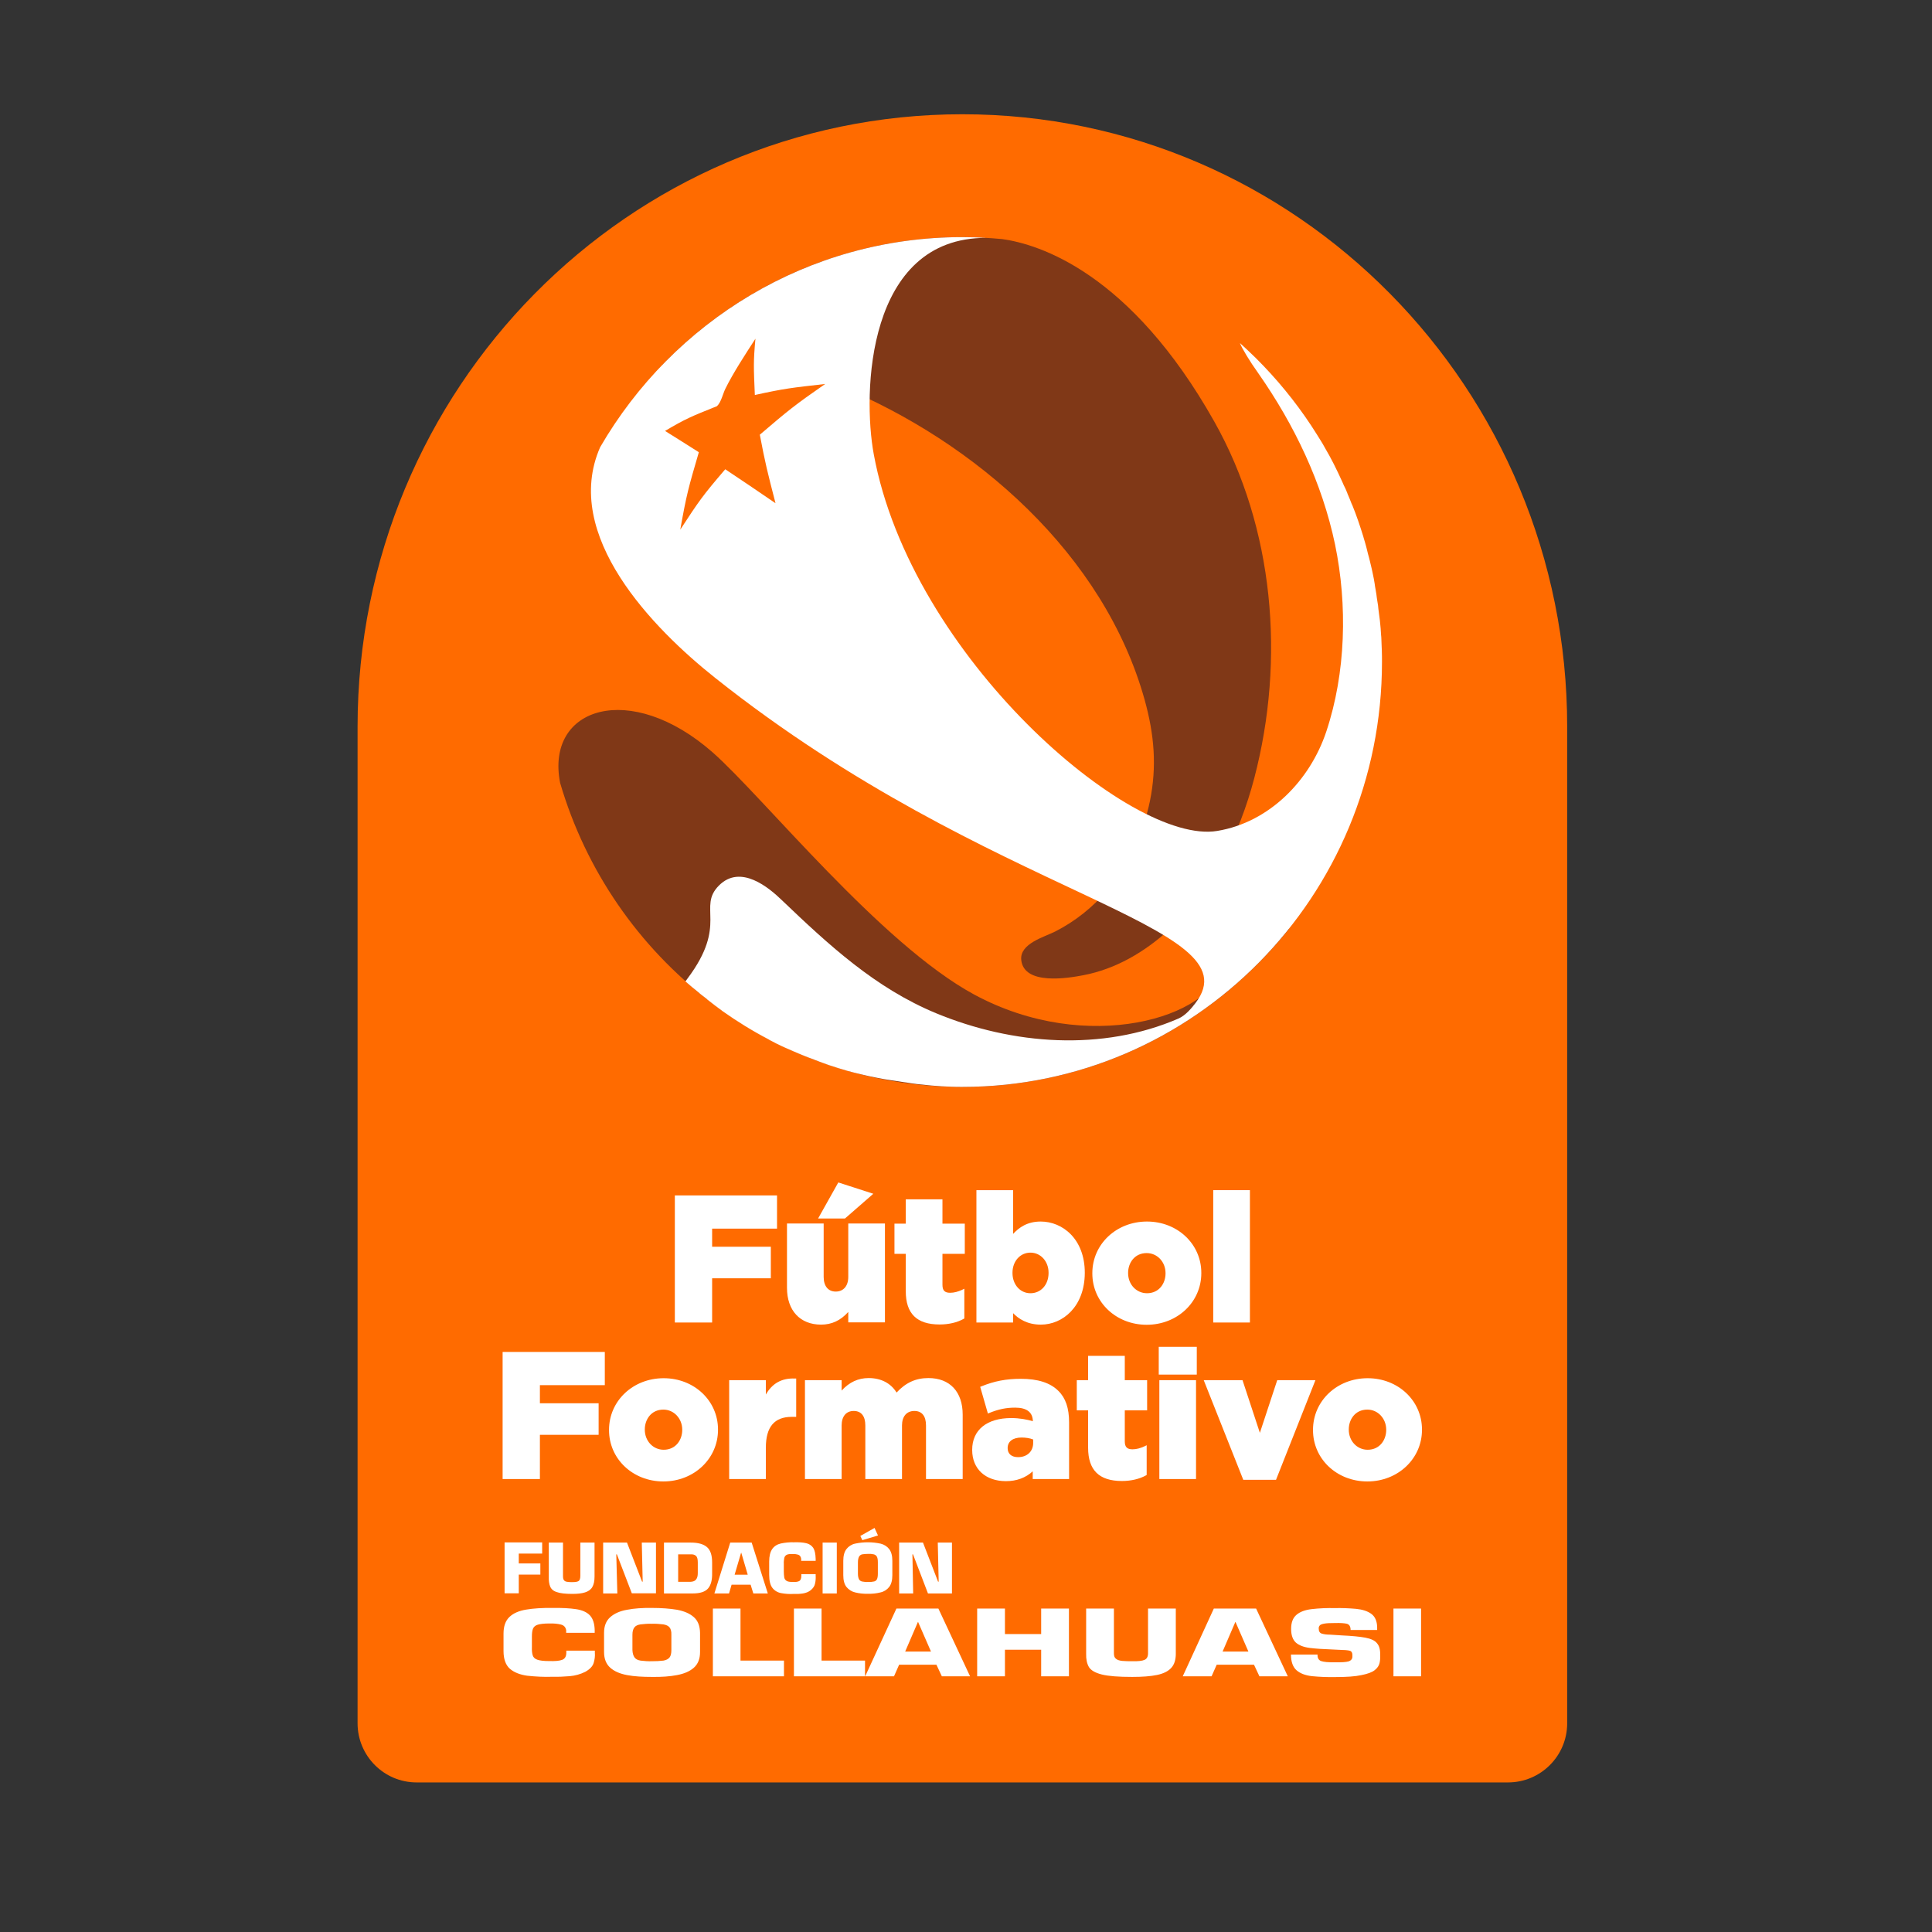 <?xml version="1.0" encoding="utf-8"?>
<!-- Generator: Adobe Illustrator 28.3.0, SVG Export Plug-In . SVG Version: 6.00 Build 0)  -->
<svg version="1.1" xmlns="http://www.w3.org/2000/svg" xmlns:xlink="http://www.w3.org/1999/xlink" x="0px" y="0px"
	 viewBox="0 0 1280 1280" style="enable-background:new 0 0 1280 1280;" xml:space="preserve">
<rect x="0" y="0" width="1280" height="1280" fill="#333333" stroke="none"/>
<style type="text/css">
	.st0{display:none;}
	.st1{display:inline;fill:#FF6B00;}
	.st2{display:inline;fill:#803817;}
	.st3{display:inline;fill:#FFFFFF;}
	.st4{display:inline;fill:none;}
	.st5{display:inline;fill:#FF5A19;}
	.st6{display:inline;}
	.st7{clip-path:url(#SVGID_00000102524790301440774060000003567950789688274067_);}
	.st8{fill:#EA0029;}
	.st9{clip-path:url(#SVGID_00000135660855444723213390000006850188428875070136_);}
	.st10{clip-path:url(#SVGID_00000075153926053012495050000010828733428938069920_);}
	.st11{display:inline;fill:#1D1D1B;}
	.st12{fill:#FF6B00;}
	.st13{fill:#803817;}
	.st14{fill:#FFFFFF;}
	.st15{fill:none;}
</style>
<g id="Capa_1" class="st0">
	<path class="st1" d="M639.1,75.7c-221.3,0-400.7,181.7-400.7,405.8v660.2c0,21.6,17.5,39.2,39.1,39.2h723.1
		c21.6,0,39.2-17.6,39.2-39.2l0,0V481.5C1039.8,257.4,860.4,75.7,639.1,75.7z"/>
	<path class="st2" d="M440.1,242c14.1-4.3,31.7-4.6,42.5-4.2c12.3,0.5,19-36.2,31-33.3c13.2,3.2,31.6,46,44,51.1
		c90.3,37.2,175.5,111.8,202.3,208.2c6.3,22.8,8.2,43.9,3.4,67.2c-4.4,21.1-14.1,42.1-28.3,58.9c-9.5,11.2-21.2,20.5-34.3,27.2
		c-7.3,3.7-23.7,8-22.6,18.9c1.8,16.8,30.8,12,41.2,10.1c21.4-4.1,40.4-15.3,56.5-29.9c28.5-26.2,47-63.5,56.7-100.7
		c20.6-78.6,13.2-165.9-26.5-236.2c-55.5-98.6-116-117.5-140.5-120.9c-8.7-0.8-17.5-1.3-26.5-1.3C561,157.1,490.6,189.6,440.1,242z"
		/>
	<path class="st2" d="M810.8,640.6c-6.2,33.1-88.7,59-163.9,18.3C585,625.4,507.3,528.2,473.7,498.7
		c-54.6-48.1-111.1-30.3-101.2,20.1C406.6,635.3,513,720.2,639.1,720.2c87.4,0,165.3-40.9,216.3-104.7
		C833.1,609.9,820.4,588.5,810.8,640.6z"/>
	<path class="st3" d="M917,431.1c0-0.8-0.1-1.6-0.1-2.4c-0.1-1.7-0.1-3.4-0.2-5.1c0-1-0.1-1.9-0.2-2.9c-0.1-1.5-0.2-3.1-0.3-4.5
		c-0.1-1-0.2-2.1-0.3-3.1c-0.1-1.5-0.3-2.9-0.5-4.4c-0.1-1-0.3-2.1-0.4-3.1c-0.2-1.5-0.4-2.9-0.5-4.4c-0.2-1-0.3-2.1-0.5-3.1
		c-0.2-1.5-0.5-2.9-0.6-4.3l-0.5-3c-0.3-1.5-0.5-2.9-0.7-4.4l-0.5-2.9c-0.3-1.5-0.6-2.9-0.9-4.4c-0.2-0.9-0.4-1.8-0.6-2.7
		c-0.4-1.5-0.7-3.1-1.1-4.6c-0.2-0.8-0.4-1.6-0.6-2.4c-0.5-1.6-0.9-3.4-1.3-5c-0.2-0.6-0.4-1.4-0.5-2c-0.5-2-1.1-3.9-1.7-5.9
		c-0.1-0.4-0.2-0.7-0.3-1.1c-2.2-7.1-4.5-14-7.2-20.9l-0.4-0.8c-0.8-2-1.5-3.9-2.5-5.9c-0.2-0.5-0.4-0.8-0.5-1.3
		c-0.7-1.8-1.5-3.6-2.4-5.3l-0.6-1.4c-0.8-1.7-1.6-3.5-2.5-5.2l-0.7-1.5c-0.8-1.7-1.7-3.5-2.5-5.1c-0.3-0.5-0.5-0.9-0.7-1.4
		c-0.9-1.7-1.8-3.4-2.7-5.1l-0.7-1.2c-1-1.7-2-3.5-3-5.3l-0.5-0.9c-1.1-1.9-2.3-3.7-3.3-5.5l-0.3-0.5
		c-10.3-16.4-22.2-31.8-35.6-45.8l0,0c-1.6-1.7-3.3-3.4-5-5.1l-0.1-0.1c-1.7-1.6-3.4-3.3-5.1-4.9l-0.1-0.1c-1.7-1.6-3.5-3.3-5.3-4.9
		l0,0c1.2,3.3,6.5,12.1,12.1,19.9c24,34.3,42.3,72.6,50.8,113.5c8.3,40.1,7.2,85-5.8,124c-10.8,32.4-37.7,60.1-72.2,65.8
		C750.7,560.2,605.1,435,580.4,301c-7.5-40.5-4.8-143.7,74.6-143.4c-5.2-0.3-10.6-0.5-16-0.5c-102.2,0-191.6,55.9-239.9,139.2l0,0
		c-25.6,58.4,35.4,120.4,76.2,152.8c183.9,146.2,358.4,163.1,318.2,215.5c-2.3,3-6.4,8.1-11.2,10.2c-50.5,21.9-109.8,17.5-160.6-3.5
		c-40.3-16.7-71-45.1-102.4-75.1c-8.2-7.9-27.1-24-41.5-9.5s6.3,25.5-20.9,61.6l-1.4,1.9l0,0c1.5,1.3,2.9,2.5,4.4,3.8l0.4,0.3
		c1.5,1.2,2.9,2.4,4.4,3.6l0.5,0.5c1.5,1.2,2.9,2.3,4.4,3.4l0.5,0.5c1.5,1.2,2.9,2.3,4.5,3.4c0.2,0.1,0.3,0.2,0.5,0.4
		c1.5,1.1,3.1,2.3,4.6,3.3l0.2,0.2c9.8,7,20.1,13.3,30.8,19l0.6,0.4c1.4,0.8,3,1.5,4.4,2.3l1.3,0.6c1.4,0.7,2.8,1.4,4.2,2l1.6,0.7
		c1.4,0.6,2.7,1.2,4.1,1.8l1.9,0.8c1.3,0.5,2.6,1.2,4,1.7l2,0.8c1.3,0.5,2.6,1.1,3.9,1.5l2.1,0.8l3.9,1.5l2.2,0.8l3.9,1.4l2.2,0.7
		c1.4,0.5,2.7,0.9,4,1.3c0.5,0.2,1.2,0.4,1.7,0.5c2.8,0.9,5.7,1.7,8.5,2.5l2,0.5l3.4,0.8l3,0.7c1.1,0.3,2.2,0.5,3.3,0.7l3.3,0.7
		l3.2,0.6c1.1,0.2,2.3,0.5,3.3,0.6l3.2,0.5l3.4,0.5l3.2,0.5c1.2,0.2,2.4,0.4,3.5,0.5c1,0.2,2.1,0.3,3.1,0.5l3.7,0.5l3,0.3
		c1.3,0.1,2.5,0.3,3.8,0.4l2.9,0.3l4.1,0.3c0.9,0.1,1.8,0.1,2.7,0.2c1.5,0.1,3,0.1,4.5,0.2l2.3,0.1c2.3,0.1,4.6,0.1,6.9,0.1
		c153.5,0,278-126.1,278-281.6C917.1,436.1,917.1,433.6,917,431.1z M515.2,333.4c-15.2-10.4-19.4-13.2-33.2-22.5
		c-15.1,17.6-17.4,21-29.8,40c4.2-23.6,5.4-27.7,12.3-51.3c-10.1-6.5-13.8-8.7-22.4-14.1c13.9-8.2,17-9.4,34.4-16.4
		c2.8-2.6,3.9-8.1,5.6-11.6c5.1-10.4,13.6-23.4,19.9-33.1c-1.4,15.1-1.2,18.9-0.4,37.2c19.6-4.3,24.3-4.8,46.6-7.2
		c-20.2,14-24.6,17.7-43.3,33.7C508.5,307,509.9,312.5,515.2,333.4z"/>
	<ellipse class="st4" cx="639.1" cy="438.7" rx="278" ry="281.6"/>
	<rect x="380.8" y="988.2" class="st4" width="516.5" height="118.7"/>
	<rect x="285.9" y="988.2" class="st4" width="95" height="95"/>
	<path class="st3" d="M441.7,1035.8c-0.6,0.6-1.6,0.7-2.3,0c0,0,0,0,0,0l0,0c-0.3-0.3-0.5-0.7-0.5-1.2c0-0.4,0.2-0.9,0.5-1.2
		c0.3-0.3,0.7-0.5,1.2-0.5c0.4,0,0.9,0.2,1.2,0.5c0.3,0.3,0.5,0.7,0.5,1.2C442.2,1035.1,442,1035.5,441.7,1035.8z M439.5,1033.7
		c-0.3,0.3-0.4,0.6-0.4,1c0,0.8,0.6,1.4,1.4,1.4c0.8,0,1.4-0.6,1.4-1.4c0-0.8-0.6-1.4-1.4-1.4
		C440.1,1033.2,439.7,1033.4,439.5,1033.7z M440.5,1033.8c0.2,0,0.3,0,0.5,0.1c0.2,0.1,0.3,0.3,0.3,0.5c0,0.2-0.1,0.3-0.2,0.4
		c-0.1,0-0.2,0.1-0.3,0.1c0.1,0,0.2,0.1,0.3,0.2c0.1,0.1,0.1,0.2,0.1,0.3v0.4h-0.3v-0.2c0-0.2,0-0.3-0.2-0.4h-0.6v0.7h-0.3v-1.8
		L440.5,1033.8z M440.8,1034.1c-0.1,0-0.3-0.1-0.4-0.1h-0.3v0.7h0.6c0.1,0,0.2-0.2,0.2-0.3S440.9,1034,440.8,1034.1L440.8,1034.1z"
		/>
	<polygon class="st1" points="399.7,1032.2 420.2,1025.4 412.7,1034.3 420.8,1031.6 387.9,1065.4 397.3,1041.8 392,1043.9 	"/>
	<path class="st5" d="M384.7,1070.4l10.5-26.6l-6.2,2.4l9.9-15.1l24.8-8.2l-7.4,8.9l8.8-3L384.7,1070.4z M399.4,1039.8l-8.2,20.6
		l25.3-26.2l-7.4,2.6l7.5-9l-16.2,5.4l-5.5,8.4L399.4,1039.8z"/>
	<g class="st6">
		<defs>
			<polygon id="SVGID_1_" points="397.3,1041.8 398.4,1039.2 394,1040.8 391.8,1041.7 387.9,1047.4 396.3,1044.2 			"/>
		</defs>
		<clipPath id="SVGID_00000108287848000285043820000013559133574066901120_">
			<use xlink:href="#SVGID_1_"  style="overflow:visible;"/>
		</clipPath>
		<g style="clip-path:url(#SVGID_00000108287848000285043820000013559133574066901120_);">
			<polygon class="st8" points="398.4,1039.2 394,1040.8 392,1043.9 397.3,1041.8 			"/>
			<polygon class="st8" points="389,1046.3 393.2,1039.8 400.4,1037.1 398.2,1042.8 			"/>
		</g>
	</g>
	<g class="st6">
		<defs>
			<polygon id="SVGID_00000036228075119119149910000002671726514225144241_" points="416.2,1026.8 408.7,1035.8 412.7,1034.3 
				415.7,1033.3 425.4,1022.5 417.7,1024.8 			"/>
		</defs>
		<clipPath id="SVGID_00000011717829649064190990000004857332530467139766_">
			<use xlink:href="#SVGID_00000036228075119119149910000002671726514225144241_"  style="overflow:visible;"/>
		</clipPath>
		<g style="clip-path:url(#SVGID_00000011717829649064190990000004857332530467139766_);">
			<polygon class="st8" points="408.7,1035.8 412.7,1034.3 420.2,1025.4 416.2,1026.8 			"/>
			<polygon class="st8" points="405.2,1038.2 415.5,1025.8 423.7,1023 413.4,1035.3 			"/>
		</g>
	</g>
	<g class="st6">
		<defs>
			<polygon id="SVGID_00000066509146682005660780000011711287616970691206_" points="418.4,1030.8 416.1,1033.2 390.1,1060.1 
				387.6,1062.6 383,1074.1 428.1,1027.6 			"/>
		</defs>
		<clipPath id="SVGID_00000095339131187191041340000006030782889849787804_">
			<use xlink:href="#SVGID_00000066509146682005660780000011711287616970691206_"  style="overflow:visible;"/>
		</clipPath>
		<g style="clip-path:url(#SVGID_00000095339131187191041340000006030782889849787804_);">
			<polygon class="st8" points="390.1,1060.1 416.1,1033.2 420.8,1031.6 387.9,1065.4 			"/>
			<polygon class="st8" points="384.7,1070.4 389.1,1059.4 415.5,1032.2 425,1028.8 			"/>
		</g>
	</g>
	<path class="st3" d="M413.7,1065l-15.5,15.8h17.5v12.2c-2.8,1.3-5.8,2-8.9,1.9c-5.2,0.1-10.3-1.6-14.5-4.8c-0.8-0.6-1.6-1.3-2.3-2
		c-0.6-0.6-1.2-1.3-1.8-2c-3.3-4.8-5.1-10.5-5.1-16.4c0-13.4,9.1-23.3,21.7-23.3c3,0,6,0.5,8.8,1.5l3.6,1.3l-1.3,4.9h7l1-0.4h12.3
		v-28.5h-13.4v4.2c-5.7-2.1-11.7-3.2-17.8-3.1c-26.8,0-46,18.6-46,44.8c0,25.3,18.5,43,45.1,43c12,0.2,23.7-3.4,33.6-10.1v-38.9
		L413.7,1065z"/>
	<path class="st11" d="M385.3,1096.1c1.5-3.7,11.5-29.1,11.5-29.1l-6.6,2.5l10.9-16.5l27.5-9.1l-7.4,8.9l9.3-3.2L385.3,1096.1
		 M394.2,1066l5.3-2l-9.4,23.6l32.9-33.9l-8.1,2.8l7.5-9l-20.5,6.8L394.2,1066z"/>
	<path class="st3" d="M558.2,1067.6l4.8-16.6h0.3l4.9,16.6L558.2,1067.6z M574.5,1040.9h-28v8.8h4.2l-12,39.1h-3.9v10.2h22v-10.2
		h-3.9l2.7-10.9h15.3l3.1,10.9h-3.9v10.2h23.4v-10.2h-3.9L574.5,1040.9z M629.3,1088.8h-5.9v-36.3h8.3v8.8h9.3V1041h-51v20.3h9.3
		v-8.8h8.2v36.3h-5.8v10.2h27.7L629.3,1088.8z M671.7,1100.4c19.7,0,28.5-15.2,28.5-30.4s-8.8-30-28.5-30s-28.5,14.9-28.5,30.1
		S652,1100.4,671.7,1100.4 M671.7,1053.3c6.6,0,12.7,5.7,12.7,16.7s-6.2,17.1-12.7,17.1s-12.7-5.9-12.7-17
		S665.1,1053.2,671.7,1053.3 M702.8,1099.1h23.8v-10.3H722v-11h3.6c6.3,0,7.4,3.2,7.4,8.8v12.6h19V1089h-4.3v-5.4
		c0-6.3-1.3-10.7-9.5-12.4v-0.3c5.4-1,10.8-5.1,10.8-13.8c0-10.5-8.2-15.8-23.3-15.8h-23v10.3h4.5v37.6h-4.5L702.8,1099.1z
		 M733.8,1058.9c0,5.1-2.9,8.3-8.2,8.3H722v-16h3.5C731.5,1051.2,733.8,1053.7,733.8,1058.9 M778.9,1067.7l4.7-16.6h0.4l4.9,16.6
		H778.9z M795.2,1041h-28v8.8h4.2l-12,39.1h-3.9v10.2h22v-10.2h-3.8l2.7-10.9h15.3l3.1,10.9h-3.9v10.2h23.4v-10.2h-3.9L795.2,1041z
		 M839.8,1051.5c8.9,0,14.5,4.6,14.5,17.5c0,14.8-6.1,19.6-14.8,19.6h-1.3v-37.1H839.8z M817.9,1041v10.3h4.6v37.7h-4.6v10.2h22.8
		c17.3,0,29.3-10,29.3-29.9c0-18.8-11.7-28.3-28.7-28.3L817.9,1041z M872.7,1099.1h43.5v-18.8h-9.6v8.5h-13.7v-12.6h10.5v-10.7
		h-10.5v-14.4h13.7v8.7h9.6v-18.9h-43.5v10.3h4.5v37.7h-4.5V1099.1z M505.7,1067.1v10.8h9.8v8.3c-1.9,0.9-4,1.3-6.1,1.3
		c-9.5,0-16.2-7.4-16.2-17.2c0-9.2,6.2-15.9,14.8-15.9c8,0,11,3.7,12.1,5h9.2v-19.5h-9.2v2.9c-3.9-1.4-8-2.2-12.2-2.1
		c-18.3,0-31.4,12.7-31.4,30.5c0,17.3,12.6,29.3,30.8,29.3c8.2,0.1,16.2-2.3,23-6.9v-26.5L505.7,1067.1z"/>
	<path class="st3" d="M924.8,1049.6c-1,1-2.6,1.1-3.7,0.1c0,0-0.1-0.1-0.1-0.1l0,0c-0.5-0.5-0.8-1.2-0.8-1.9
		c0.1-1.5,1.4-2.6,2.9-2.6c1.4,0.1,2.5,1.2,2.6,2.6C925.6,1048.4,925.3,1049,924.8,1049.6z M921.2,1046c-0.4,0.5-0.7,1.1-0.7,1.7
		c0,1.3,1,2.4,2.3,2.4c0.6,0,1.2-0.2,1.7-0.7l0,0c0.4-0.5,0.7-1.1,0.7-1.7c0-1.2-1-2.3-2.2-2.3c0,0-0.1,0-0.1,0
		C922.2,1045.3,921.6,1045.5,921.2,1046L921.2,1046z M922.8,1046.2c0.3,0,0.5,0,0.8,0.1c0.3,0.1,0.5,0.5,0.5,0.8
		c0,0.2-0.1,0.5-0.3,0.6c-0.1,0.1-0.3,0.1-0.4,0.1c0.2,0,0.4,0.1,0.5,0.3c0.1,0.1,0.2,0.3,0.2,0.5v0.6h-0.5v-0.4
		c0-0.3-0.1-0.5-0.3-0.7c-0.2-0.1-0.4-0.1-0.6-0.1h-0.4v1.2h-0.5v-3H922.8z M923.4,1046.6c-0.2-0.1-0.4-0.1-0.6-0.1h-0.5v1.1h0.5
		c0.2,0,0.3,0,0.5-0.1c0.2-0.1,0.4-0.3,0.3-0.6c0-0.1,0-0.1-0.1-0.1C923.5,1046.7,923.5,1046.7,923.4,1046.6L923.4,1046.6z"/>
	<path class="st3" d="M450.4,778.5h65.8v20h-43v14H512v18.9h-38.9v29.3h-22.8V778.5z"/>
	<path class="st3" d="M474.1,861.7h-24.8v-84.2h67.8v22h-43v12H513v20.9h-38.9V861.7z M451.4,859.7h20.8v-29.3H511v-16.9h-38.9v-16
		h43v-18h-63.8L451.4,859.7z"/>
	<path class="st3" d="M524.7,838.7v-41.6H547v34.4c0,6.9,3.6,10.7,9,10.7s9.3-3.8,9.3-10.7v-34.4h22.3v63.5h-22.3V852
		c-4.1,5.3-10,10.1-19,10.1C532.8,862.1,524.7,853.2,524.7,838.7z M558.1,770l20.8,6.7l-17.3,15h-15.7L558.1,770z"/>
	<path class="st3" d="M546.3,863.1c-13.9,0-22.6-9.3-22.6-24.4v-42.6H548v35.4c0,6.1,3,9.7,8,9.7s8.3-3.7,8.3-9.7v-35.4h24.3v65.5
		h-24.3v-6.9C559.2,860.3,553.3,863.1,546.3,863.1z M525.7,798.2v40.6c0,14,7.7,22.4,20.6,22.4c7.2,0,13.2-3.2,18.2-9.7l1.8-2.3
		v10.6h20.3v-61.5h-20.3v33.4c0,7.1-4,11.7-10.3,11.7s-10-4.5-10-11.7v-33.4L525.7,798.2z M562,792.8h-17.8l13.5-23.9l23.2,7.5
		L562,792.8z M547.6,790.8h13.7l15.6-13.6l-18.3-5.9L547.6,790.8z"/>
	<path class="st3" d="M603.5,841v-25.9h-7.5v-18h7.5v-16h22.3v16.1h14.8v18h-14.8v21.5c0,4.5,2,6.3,6.1,6.3c2.9-0.1,5.8-0.8,8.5-2.1
		v17.5c-4.8,2.5-10.1,3.8-15.5,3.6C611.4,862,603.5,856.1,603.5,841z"/>
	<path class="st3" d="M624.8,863c-15,0-22.4-7.2-22.4-22v-24.9h-7.5v-20h7.5v-16h24.3v16.1h14.8v20h-14.8v20.5
		c0,3.8,1.5,5.3,5.1,5.3c2.8-0.1,5.5-0.7,8-2l1.4-0.7V859l-0.5,0.3C635.9,861.8,630.4,863.1,624.8,863z M596.9,814.2h7.5V841
		c0,13.7,6.5,20,20.4,20c5,0.1,10-1,14.5-3.2v-15.4c-2.4,1-4.9,1.5-7.5,1.6c-4.8,0-7.1-2.4-7.1-7.3v-22.5h14.8v-16h-14.8v-16h-20.3
		v16.1h-7.5V814.2z"/>
	<path class="st3" d="M672.5,852.9v7.8h-22.3V775h22.3v30.6c4.3-5.3,9.8-9.9,19.2-9.9c15.2,0,28.2,12.6,28.2,32.9v0.2
		c0,20.7-13,33.2-28.1,33.2C682.2,862.1,676.6,857.8,672.5,852.9z M698,829v-0.2c0-8.3-5.8-14.3-13-14.3s-12.9,6-12.9,14.3v0.2
		c0,8.5,5.8,14.4,12.9,14.4S698,837.5,698,829z"/>
	<path class="st3" d="M691.9,863.1c-6.9,0.2-13.6-2.6-18.4-7.6v6.2h-24.3V774h24.3v29c4-4.3,9.4-8.2,18.2-8.2
		c14.5,0,29.2,11.6,29.2,33.9v0.2C720.9,851.3,706.3,863.1,691.9,863.1z M671.5,850.2l1.8,2.1c3.5,4.1,8.8,8.8,18.6,8.8
		c13.5,0,27.1-11.1,27.1-32.2v-0.2c0-20.9-13.7-31.9-27.2-31.9c-9.4,0-14.4,4.6-18.5,9.5l-1.8,2.2V776h-20.3v83.7h20.3V850.2z
		 M684.9,844.4c-7.9,0-13.9-6.6-13.9-15.4v-0.2c0-8.7,6-15.3,13.9-15.3s14,6.6,14,15.3v0.2C699,837.8,692.9,844.4,684.9,844.4
		L684.9,844.4z M684.9,815.4c-6.8,0-11.9,5.7-11.9,13.3v0.2c0,7.7,5.1,13.4,11.9,13.4c7,0,12-5.7,12-13.4v-0.2
		C697,821.2,691.8,815.4,684.9,815.4L684.9,815.4z"/>
	<path class="st3" d="M727,829.2V829c0-18.1,14.8-33.2,35.2-33.2s35,14.9,35,33v0.2c0,18.1-14.8,33.2-35.2,33.2S727,847.3,727,829.2
		z M775.5,829.2V829c0-7.7-5.6-14.3-13.5-14.3c-8.1,0-13.3,6.5-13.3,14.1v0.2c0,7.8,5.6,14.3,13.5,14.3
		C770.3,843.3,775.5,836.8,775.5,829.2L775.5,829.2z"/>
	<path class="st3" d="M762,863.2c-20.2,0-36-14.9-36-34V829c0-19.2,15.9-34.2,36.2-34.2s36,14.9,36,34v0.2
		C798.2,848.2,782.3,863.2,762,863.2z M762.2,796.8c-19.2,0-34.2,14.1-34.2,32.2v0.2c0,17.9,14.9,32,34,32s34.2-14.2,34.2-32.2v-0.2
		C796.2,810.8,781.2,796.8,762.2,796.8L762.2,796.8z M762.2,844.3c-8.1,0-14.5-6.7-14.5-15.3v-0.2c0-8.7,6-15.1,14.3-15.1
		s14.5,6.7,14.5,15.3v0.2C776.5,838,770.5,844.3,762.2,844.3L762.2,844.3z M762,815.7c-8,0-12.3,6.6-12.3,13.1v0.2
		c0,7.5,5.5,13.3,12.5,13.3c8,0,12.3-6.6,12.3-13.1V829C774.5,821.5,769,815.7,762,815.7z"/>
	<path class="st3" d="M807,775h22.3v85.7H807V775z"/>
	<path class="st3" d="M830.3,861.7H806V774h24.3L830.3,861.7z M808,859.7h20.3V776H808L808,859.7z"/>
	<path class="st3" d="M336.3,882.2H402v20h-43v14h38.9v18.9h-38.8v29.4h-22.8V882.2z"/>
	<path class="st3" d="M360.1,965.4h-24.8v-84.2H403v22h-43v12h38.9v20.9h-38.8V965.4z M337.3,963.4h20.8v-29.4h38.9v-16.9h-38.9v-16
		h43v-18h-63.8V963.4z"/>
	<path class="st3" d="M406.8,933v-0.2c0-18.1,14.8-33.2,35.2-33.2s35,14.9,35,33v0.2c0,18.1-14.8,33.2-35.2,33.2
		S406.8,951,406.8,933z M455.2,933v-0.2c0-7.8-5.6-14.3-13.5-14.3c-8.1,0-13.3,6.5-13.3,14.1v0.2c0,7.8,5.6,14.3,13.5,14.3
		C450.1,947,455.2,940.6,455.2,933z"/>
	<path class="st3" d="M441.7,967c-20.2,0-36-14.9-36-34v-0.2c0-19.2,15.9-34.2,36.2-34.2s36,14.9,36,34v0.2
		C478,951.9,462,967,441.7,967z M442,900.5c-19.2,0-34.2,14.2-34.2,32.2v0.3c0,17.9,14.9,32,34,32s34.2-14.2,34.2-32.3v-0.2
		C476,914.5,461,900.5,442,900.5z M442,948c-8.1,0-14.5-6.7-14.5-15.3v-0.2c0-8.7,6-15.1,14.3-15.1s14.5,6.7,14.5,15.3v0.3
		C456.2,941.7,450.2,948,442,948z M441.8,919.4c-8,0-12.3,6.6-12.3,13.1v0.2c0,7.5,5.5,13.3,12.5,13.3c8,0,12.3-6.6,12.3-13.1v-0.2
		C454.2,925.3,448.7,919.4,441.8,919.4L441.8,919.4z"/>
	<path class="st3" d="M486.4,900.9h22.3v12.8c3.6-8.7,9.5-14.3,20.1-13.8v23.5h-1.9c-11.6,0-18.2,6.7-18.2,21.4v19.7h-22.3
		L486.4,900.9z"/>
	<path class="st3" d="M509.6,965.4h-24.3v-65.5h24.3v9.5c4.3-7.5,10.6-10.9,19.1-10.5h1v25.4h-2.9c-11.6,0-17.2,6.7-17.2,20.4
		L509.6,965.4z M487.4,963.4h20.3v-18.7c0-14.6,6.6-22.4,19.2-22.4h0.9v-21.5h-0.2c-8.4,0-14.2,4.2-17.9,13.3l-1.9,4.6v-16.8h-20.3
		L487.4,963.4z"/>
	<path class="st3" d="M536.6,900.9h22.3v8.7c4.1-5.3,10-10.1,18.9-10.1c8.5,0,14.9,3.8,18.3,10.3c5.5-6.3,12-10.3,21.2-10.3
		c13.5,0,21.7,8.5,21.7,23.2v41.7h-22.3v-34.5c0-6.9-3.4-10.6-8.7-10.6s-9.2,3.6-9.2,10.6v34.5h-22.3v-34.5c0-6.9-3.4-10.6-8.7-10.6
		s-9,3.6-9,10.6v34.5h-22.3V900.9z"/>
	<path class="st3" d="M640.1,965.4h-24.3v-35.5c0-6.2-2.7-9.6-7.7-9.6s-8.2,3.6-8.2,9.6v35.5h-24.3v-35.5c0-6.2-2.7-9.6-7.7-9.6
		s-8,3.6-8,9.6v35.5h-24.3v-65.5h24.3v6.9c5.1-5.6,11-8.3,17.9-8.3c8.2,0,14.7,3.4,18.5,9.6c6.1-6.6,12.8-9.6,21.1-9.6
		c14.2,0,22.7,9.1,22.7,24.2L640.1,965.4z M617.8,963.4h20.3v-40.7c0-14.1-7.5-22.2-20.7-22.2c-8.2,0-14.5,3.1-20.5,10l-1,1.1
		l-0.7-1.3c-3.3-6.3-9.5-9.8-17.4-9.8c-7.1,0-13,3.2-18.1,9.7l-1.8,2.3v-10.6h-20.3v61.5h20.3v-33.5c0-7.1,3.8-11.6,10-11.6
		s9.7,4.3,9.7,11.6v33.5h20.3v-33.5c0-7,4-11.6,10.2-11.6s9.7,4.3,9.7,11.6L617.8,963.4z"/>
	<path class="st3" d="M647.4,946.2V946c0-13.2,10-20,24.9-20c5.2,0,10.3,0.8,15.3,2.5v-1.1c0-6.6-4.1-10.3-12.7-10.3
		c-6,0-12,1.2-17.5,3.5l-4.6-15.7c8.1-3.4,16.9-5,25.7-4.9c11.4,0,19.1,2.7,24.2,7.8c4.8,4.7,6.8,11.3,6.8,20.2v36.5h-22.1v-6.6
		c-4.3,4.8-10.3,8-18.7,8C656.7,965.8,647.4,958.9,647.4,946.2z M687.8,941.4v-2.9c-2.8-1.1-5.7-1.7-8.7-1.6
		c-6.5,0-10.2,3.2-10.2,7.9v0.2c0,4.3,3.3,6.9,7.9,6.9C683.2,951.9,687.8,947.8,687.8,941.4z"/>
	<path class="st3" d="M668.8,966.8c-13.6,0-22.4-8.1-22.4-20.6V946c0-13.1,9.7-21,25.9-21c4.8,0,9.6,0.7,14.3,2.1
		c-0.1-6-4.1-9-11.7-9c-5.9,0-11.7,1.2-17.1,3.5l-1,0.4l-5.1-17.7l0.8-0.3c8.3-3.4,17.1-5.2,26.1-5c11.3,0,19.5,2.6,24.9,8
		c4.8,4.7,7.1,11.4,7.1,20.9v37.5h-24.1v-5.2C681.6,964.6,675.3,967,668.8,966.8z M672.3,927c-15.2,0-23.9,6.9-23.9,19v0.2
		c0,11.3,8,18.6,20.4,18.6c7.3,0,13.3-2.6,17.9-7.7l1.7-1.9v8.2h20.1v-35.5c0-9-2.1-15.1-6.5-19.5c-5-5-12.7-7.5-23.5-7.5
		c-8.4-0.1-16.7,1.4-24.5,4.5l4,13.8c5.4-2.1,11.1-3.2,16.8-3.2c8.8,0,13.7,4,13.7,11.3v2.5l-1.3-0.5
		C682.4,927.8,677.4,927,672.3,927z M676.8,952.8c-5.3,0-8.9-3.2-8.9-7.9v-0.2c0-5.4,4.4-8.9,11.2-8.9c3.1,0,6.2,0.6,9.1,1.7
		l0.6,0.3v3.6C688.8,948.2,683.9,952.9,676.8,952.8L676.8,952.8z M679.1,937.8c-5.7,0-9.2,2.6-9.2,6.9v0.2c0,3.7,2.6,5.9,6.9,5.9
		c6,0,10-3.8,10-9.5v-2.2C684.3,938.3,681.7,937.8,679.1,937.8L679.1,937.8z"/>
	<path class="st3" d="M724.2,944.7v-25.8h-7.5v-18h7.5v-16h22.3v16.1h14.8v18h-14.8v21.5c0,4.5,2,6.3,6.1,6.3
		c2.9-0.1,5.8-0.8,8.5-2.1v17.5c-4.8,2.5-10.1,3.8-15.5,3.6C732.2,965.7,724.2,959.8,724.2,944.7z"/>
	<path class="st3" d="M745.6,966.7c-15,0-22.4-7.2-22.4-22v-24.8h-7.5v-20h7.5v-16h24.3v16.1h14.8v20h-14.8v20.5
		c0,3.8,1.5,5.3,5.1,5.3c2.8-0.1,5.5-0.7,8-2l1.4-0.7v19.7l-0.5,0.3C756.6,965.6,751.1,966.9,745.6,966.7z M717.7,917.9h7.5v26.8
		c0,13.7,6.5,20,20.4,20c5,0.1,10-1,14.5-3.2v-15.3c-2.4,1-4.9,1.6-7.5,1.6c-4.8,0-7.1-2.4-7.1-7.3v-22.5h14.8v-16h-14.8v-16h-20.3
		v16.1h-7.5V917.9z"/>
	<path class="st3" d="M770.9,878.7h23.2v16.4h-23.2V878.7z M771.4,900.9h22.3v63.5h-22.3V900.9z"/>
	<path class="st3" d="M794.7,965.4h-24.3v-65.5h24.3V965.4z M772.4,963.4h20.3v-61.5h-20.3V963.4z M795.2,896.2h-25.2v-18.4h25.2
		L795.2,896.2z M771.9,894.2h21.2v-14.4h-21.2L771.9,894.2z"/>
	<path class="st3" d="M801.3,900.9h23.5L837,938l12.2-37.1h23.1l-25.3,64h-20.3L801.3,900.9z"/>
	<path class="st3" d="M847.7,965.9H826l-26.2-66h25.7l11.5,34.9l11.5-34.9h25.3L847.7,965.9z M827.4,963.9h19l24.6-62h-21l-13,39.3
		l-12.9-39.3h-21.2L827.4,963.9z"/>
	<path class="st3" d="M873.2,933v-0.2c0-18.1,14.8-33.2,35.2-33.2s35,14.9,35,33v0.2c0,18.1-14.8,33.2-35.2,33.2
		S873.2,951,873.2,933z M921.7,933v-0.2c0-7.8-5.6-14.3-13.5-14.3c-8.1,0-13.3,6.5-13.3,14.1v0.2c0,7.8,5.6,14.3,13.5,14.3
		C916.5,947,921.7,940.6,921.7,933z"/>
	<path class="st3" d="M908.2,967c-20.2,0-36-14.9-36-34v-0.2c0-19.2,15.9-34.2,36.2-34.2s36,14.9,36,34v0.2
		C944.4,951.9,928.5,967,908.2,967z M908.4,900.5c-19.2,0-34.2,14.2-34.2,32.2v0.2c0,17.9,14.9,32,34,32s34.2-14.2,34.2-32.2v-0.2
		C942.4,914.5,927.5,900.5,908.4,900.5L908.4,900.5z M908.4,948.1c-8.1,0-14.5-6.7-14.5-15.3v-0.2c0-8.7,6-15.1,14.3-15.1
		s14.5,6.7,14.5,15.3v0.2C922.7,941.7,916.7,948,908.4,948.1L908.4,948.1z M908.2,919.4c-8,0-12.3,6.6-12.3,13.1v0.2
		c0,7.5,5.5,13.3,12.5,13.3c8,0,12.3-6.6,12.3-13.1v-0.2C920.7,925.3,915.2,919.4,908.2,919.4L908.2,919.4z"/>
</g>
<g id="Capa_2">
	<path class="st12" d="M637.6,75.7c-221.3,0-400.7,181.7-400.7,405.8v660.2c0,21.6,17.5,39.2,39.1,39.2l0,0h723.1
		c21.6,0,39.2-17.5,39.2-39.2l0,0V481.5C1038.3,257.4,858.9,75.7,637.6,75.7z"/>
	<g>
		<path class="st13" d="M438.6,242c14.1-4.3,31.7-4.6,42.5-4.2c12.3,0.5,18.9-36.2,31-33.3c13.1,3.2,31.6,46,44,51.1
			c90.3,37.2,175.5,111.8,202.3,208.2c6.3,22.8,8.2,43.9,3.4,67.2c-4.4,21.1-14,42.1-28.3,58.9c-9.5,11.2-21.2,20.5-34.3,27.2
			c-7.3,3.7-23.7,8-22.6,18.9c1.8,16.9,30.8,12.1,41.2,10.1c21.4-4.1,40.4-15.3,56.5-29.9c28.6-26.2,47-63.5,56.7-100.7
			c20.6-78.6,13.1-165.9-26.5-236.2c-55.5-98.6-116-117.5-140.5-120.9c-8.7-0.8-17.5-1.3-26.5-1.3
			C559.5,157.1,489.1,189.6,438.6,242z"/>
		<path class="st13" d="M809.3,640.6c-6.2,33.1-88.6,59-163.9,18.3c-61.9-33.5-139.6-130.7-173.1-160.3
			c-54.6-48.1-111.1-30.3-101.2,20.1c34.1,116.5,140.5,201.4,266.6,201.4c87.4,0,165.3-40.9,216.3-104.7
			C831.6,609.9,818.9,588.5,809.3,640.6z"/>
		<path class="st14" d="M915.5,431.1c0-0.8-0.1-1.6-0.1-2.4c-0.1-1.7-0.1-3.4-0.2-5.1c0-1-0.1-1.9-0.2-2.9c-0.1-1.5-0.2-3.1-0.3-4.5
			c-0.1-1-0.2-2.1-0.3-3.1c-0.1-1.5-0.3-2.9-0.5-4.4c-0.1-1-0.3-2.1-0.4-3.1c-0.2-1.5-0.4-2.9-0.5-4.4c-0.2-1-0.3-2.1-0.5-3.1
			c-0.2-1.5-0.5-2.9-0.6-4.3l-0.5-3c-0.3-1.5-0.5-2.9-0.7-4.4l-0.5-2.9c-0.3-1.5-0.6-2.9-0.9-4.4c-0.2-0.9-0.4-1.8-0.6-2.7
			c-0.4-1.5-0.7-3.1-1.1-4.6c-0.2-0.8-0.4-1.6-0.6-2.4c-0.5-1.6-0.9-3.4-1.3-5c-0.2-0.6-0.4-1.4-0.5-2c-0.5-2-1.1-3.9-1.7-5.9
			c-0.1-0.4-0.2-0.7-0.3-1.1c-2.2-7.1-4.5-14-7.3-20.8l-0.4-0.8c-0.8-2-1.5-3.9-2.4-5.9c-0.2-0.5-0.4-0.8-0.5-1.3
			c-0.7-1.8-1.5-3.6-2.4-5.3l-0.6-1.4c-0.8-1.7-1.6-3.4-2.4-5.2l-0.7-1.5c-0.8-1.7-1.7-3.4-2.5-5.1c-0.3-0.5-0.5-0.9-0.7-1.4
			c-0.9-1.7-1.8-3.4-2.7-5.1l-0.7-1.2c-1-1.7-2-3.5-3-5.3l-0.5-0.9c-1.1-1.9-2.3-3.7-3.4-5.5l-0.3-0.5
			c-10.2-16.4-22.2-31.8-35.6-45.8l0,0c-1.6-1.7-3.4-3.4-5-5.1l-0.1-0.1c-1.7-1.6-3.4-3.3-5.1-4.9l-0.1-0.1
			c-1.7-1.6-3.5-3.3-5.3-4.9l0,0c1.2,3.3,6.5,12.1,12.1,19.9c24,34.3,42.3,72.6,50.9,113.5c8.3,40.1,7.2,85-5.8,124
			c-10.8,32.4-37.7,60.1-72.2,65.8C749.2,560.2,603.6,435,578.9,301c-7.5-40.5-4.8-143.7,74.6-143.4c-5.3-0.3-10.6-0.5-16-0.5
			c-102.2,0-191.6,55.9-239.9,139.2l0,0c-25.6,58.4,35.4,120.4,76.2,152.8c183.9,146.2,358.4,163.1,318.2,215.5
			c-2.3,3-6.4,8.1-11.2,10.2c-50.5,21.9-109.8,17.5-160.6-3.5c-40.3-16.7-71-45.1-102.4-75.1c-8.2-7.9-27.1-24-41.5-9.5
			c-14.4,14.5,6.3,25.5-20.8,61.6c-0.5,0.6-0.9,1.3-1.4,1.9l0,0c1.5,1.3,2.9,2.5,4.4,3.8l0.4,0.3c1.5,1.2,2.9,2.4,4.4,3.6l0.5,0.5
			c1.5,1.2,2.9,2.3,4.4,3.4l0.5,0.5c1.5,1.2,2.9,2.3,4.4,3.4c0.2,0.1,0.4,0.3,0.5,0.4c1.5,1.1,3.1,2.3,4.6,3.4l0.2,0.2
			c9.9,7,20.1,13.3,30.8,18.9l0.6,0.4c1.5,0.8,3,1.5,4.4,2.3l1.3,0.6c1.4,0.7,2.8,1.4,4.2,2l1.6,0.7c1.4,0.6,2.7,1.2,4.1,1.8
			l1.9,0.8c1.3,0.5,2.6,1.2,4,1.7l2,0.8c1.3,0.5,2.6,1.1,3.9,1.5l2.1,0.8l3.9,1.5l2.2,0.8c1.3,0.5,2.6,0.9,3.9,1.4l2.2,0.7
			c1.4,0.5,2.7,0.9,4,1.3c0.5,0.2,1.2,0.4,1.7,0.5c2.8,0.9,5.7,1.7,8.5,2.4c0.6,0.2,1.4,0.4,2,0.5c1.2,0.3,2.3,0.5,3.4,0.8l3,0.7
			c1.1,0.3,2.2,0.5,3.3,0.7l3.3,0.7l3.2,0.6c1.1,0.2,2.3,0.5,3.4,0.6l3.2,0.5l3.4,0.5l3.2,0.5c1.2,0.2,2.4,0.4,3.5,0.5
			c1,0.2,2.1,0.3,3.1,0.5l3.7,0.5l3,0.3c1.3,0.1,2.5,0.3,3.8,0.4l2.9,0.3c1.4,0.1,2.7,0.2,4.1,0.3c0.9,0.1,1.8,0.1,2.7,0.2
			c1.5,0.1,3,0.1,4.5,0.2l2.3,0.1c2.3,0.1,4.6,0.1,6.9,0.1c153.5,0,278-126.1,278-281.6C915.6,436.2,915.6,433.6,915.5,431.1z
			 M513.8,333.4c-15.2-10.4-19.4-13.2-33.3-22.5c-15.1,17.6-17.4,21-29.8,40c4.2-23.6,5.4-27.7,12.3-51.3
			c-10.2-6.5-13.8-8.7-22.4-14.1c13.9-8.2,17-9.4,34.4-16.4c2.8-2.6,3.9-8.2,5.6-11.6c5.1-10.4,13.6-23.4,19.9-33.1
			c-1.4,15.1-1.2,18.9-0.4,37.3c19.6-4.3,24.3-4.8,46.6-7.3c-20.2,14-24.7,17.7-43.3,33.6C507,307,508.4,312.5,513.8,333.4z"/>
		<ellipse class="st15" cx="637.6" cy="438.7" rx="278" ry="281.6"/>
	</g>
	<g>
		<g>
			<g>
				<g>
					<path class="st14" d="M448.1,793h65.7v20h-43v14h38.9v18.9h-38.9v29.3h-22.8V793z"/>
					<path class="st14" d="M471.9,876.2h-24.8V792h67.7v22h-43v12h38.9v20.9h-38.9V876.2z M449.1,874.2h20.8v-29.3h38.9v-16.9h-38.9
						v-16h43v-18h-63.7V874.2z"/>
				</g>
				<g>
					<path class="st14" d="M522.4,853.2v-41.6h22.3v34.4c0,6.9,3.6,10.7,9,10.7c5.3,0,9.3-3.8,9.3-10.7v-34.4h22.3v63.5H563v-8.7
						c-4.1,5.3-10,10.1-19,10.1C530.5,876.6,522.4,867.7,522.4,853.2z M555.9,784.6l20.8,6.7l-17.3,15h-15.7L555.9,784.6z"/>
					<path class="st14" d="M544,877.6c-13.9,0-22.6-9.3-22.6-24.4v-42.6h24.3v35.4c0,6.1,3,9.7,8,9.7c5.1,0,8.3-3.7,8.3-9.7v-35.4
						h24.3v65.5H562v-6.9C556.9,874.9,551,877.6,544,877.6z M523.4,812.7v40.6c0,14,7.7,22.4,20.6,22.4c7.2,0,13.1-3.2,18.2-9.7
						l1.8-2.3v10.6h20.3v-61.5H564v33.4c0,7.1-4,11.7-10.3,11.7c-6.2,0-10-4.5-10-11.7v-33.4H523.4z M559.8,807.3h-17.8l13.4-23.9
						l23.2,7.5L559.8,807.3z M545.4,805.3H559l15.6-13.6l-18.3-5.9L545.4,805.3z"/>
				</g>
				<g>
					<path class="st14" d="M601.2,855.5v-25.8h-7.5v-18h7.5v-16.1h22.3v16.1h14.8v18h-14.8v21.5c0,4.5,2,6.3,6.1,6.3
						c2.9,0,5.8-0.8,8.5-2.1v17.5c-4,2.2-9.3,3.6-15.5,3.6C609.2,876.5,601.2,870.6,601.2,855.5z"/>
					<path class="st14" d="M622.5,877.5c-15.1,0-22.4-7.2-22.4-22v-24.8h-7.5v-20h7.5v-16.1h24.3v16.1h14.8v20h-14.8v20.5
						c0,3.8,1.5,5.3,5.1,5.3c2.6,0,5.2-0.7,8-2l1.4-0.7v19.7l-0.5,0.3C634.1,876.2,628.6,877.5,622.5,877.5z M594.7,828.6h7.5v26.8
						c0,13.7,6.5,20,20.4,20c5.5,0,10.5-1.1,14.5-3.2v-15.4c-2.6,1.1-5,1.6-7.5,1.6c-4.8,0-7.1-2.4-7.1-7.3v-22.5h14.8v-16h-14.8
						v-16.1h-20.3v16.1h-7.5V828.6z"/>
				</g>
				<g>
					<path class="st14" d="M670.2,867.4v7.7h-22.3v-85.7h22.3v30.6c4.3-5.3,9.7-9.9,19.3-9.9c15.1,0,28.2,12.6,28.2,32.9v0.2
						c0,20.7-13,33.2-28.1,33.2C680,876.6,674.3,872.3,670.2,867.4z M695.7,843.5v-0.2c0-8.3-5.8-14.3-13-14.3
						c-7.2,0-12.9,6-12.9,14.3v0.2c0,8.5,5.8,14.4,12.9,14.4C689.9,857.9,695.7,852.1,695.7,843.5z"/>
					<path class="st14" d="M689.6,877.6c-9.1,0-14.8-3.9-18.4-7.6v6.2h-24.3v-87.7h24.3v29c4-4.3,9.4-8.2,18.3-8.2
						c14.5,0,29.2,11.6,29.2,33.9v0.2C718.6,865.8,704,877.6,689.6,877.6z M669.2,864.7l1.8,2.1c3.5,4.1,8.8,8.8,18.6,8.8
						c13.4,0,27.1-11.1,27.1-32.2v-0.2c0-20.9-13.7-31.9-27.2-31.9c-9.4,0-14.4,4.6-18.5,9.5l-1.8,2.2v-32.4h-20.3v83.7h20.3V864.7z
						 M682.7,858.9c-7.9,0-13.9-6.6-13.9-15.4v-0.2c0-8.7,6-15.3,13.9-15.3c8,0,14,6.6,14,15.3v0.2
						C696.7,852.3,690.7,858.9,682.7,858.9z M682.7,829.9c-6.8,0-11.9,5.7-11.9,13.3v0.2c0,7.7,5.1,13.4,11.9,13.4
						c7,0,12-5.7,12-13.4v-0.2C694.7,835.7,689.5,829.9,682.7,829.9z"/>
				</g>
				<g>
					<path class="st14" d="M724.7,843.7v-0.2c0-18.1,14.8-33.2,35.2-33.2c20.3,0,35,14.9,35,33v0.2c0,18.1-14.8,33.2-35.2,33.2
						C739.4,876.7,724.7,861.8,724.7,843.7z M773.2,843.7v-0.2c0-7.7-5.6-14.3-13.5-14.3c-8.1,0-13.3,6.5-13.3,14.1v0.2
						c0,7.7,5.6,14.3,13.5,14.3C768,857.8,773.2,851.4,773.2,843.7z"/>
					<path class="st14" d="M759.7,877.7c-20.2,0-36-14.9-36-34v-0.2c0-19.2,15.9-34.2,36.2-34.2c20.2,0,36,14.9,36,34v0.2
						C795.9,862.7,780,877.7,759.7,877.7z M759.9,811.3c-19.2,0-34.2,14.2-34.2,32.2v0.2c0,17.9,14.9,32,34,32
						c19.2,0,34.2-14.2,34.2-32.2v-0.2C793.9,825.3,779,811.3,759.9,811.3z M759.9,858.8c-8.1,0-14.5-6.7-14.5-15.3v-0.2
						c0-8.7,6-15.1,14.3-15.1c8.1,0,14.5,6.7,14.5,15.3v0.2C774.2,852.5,768.2,858.8,759.9,858.8z M759.7,830.2
						c-8.1,0-12.3,6.6-12.3,13.1v0.2c0,7.5,5.5,13.3,12.5,13.3c8.1,0,12.3-6.6,12.3-13.1v-0.2C772.2,836,766.7,830.2,759.7,830.2z"
						/>
				</g>
				<g>
					<path class="st14" d="M804.8,789.5h22.3v85.7h-22.3V789.5z"/>
					<path class="st14" d="M828.1,876.2h-24.3v-87.7h24.3V876.2z M805.8,874.2h20.3v-83.7h-20.3V874.2z"/>
				</g>
			</g>
			<g>
				<g>
					<path class="st14" d="M334,896.8h65.7v20h-43v14h38.9v18.9h-38.9v29.4H334V896.8z"/>
					<path class="st14" d="M357.8,979.9H333v-84.2h67.7v22h-43v12h38.9v20.9h-38.9V979.9z M335,977.9h20.8v-29.4h38.9v-16.9h-38.9
						v-16h43v-18H335V977.9z"/>
				</g>
				<g>
					<path class="st14" d="M404.5,947.5v-0.2c0-18.1,14.8-33.2,35.2-33.2c20.3,0,35,14.9,35,33v0.2c0,18.1-14.8,33.2-35.2,33.2
						C419.1,980.5,404.5,965.6,404.5,947.5z M453,947.5v-0.2c0-7.7-5.6-14.3-13.5-14.3c-8.1,0-13.3,6.5-13.3,14.1v0.2
						c0,7.7,5.6,14.3,13.5,14.3C447.8,961.6,453,955.1,453,947.5z"/>
					<path class="st14" d="M439.5,981.5c-20.2,0-36-14.9-36-34v-0.2c0-19.2,15.9-34.2,36.2-34.2c20.2,0,36,14.9,36,34v0.2
						C475.7,966.4,459.8,981.5,439.5,981.5z M439.7,915c-19.2,0-34.2,14.2-34.2,32.2v0.2c0,17.9,14.9,32,34,32
						c19.2,0,34.2-14.2,34.2-32.2V947C473.7,929.1,458.7,915,439.7,915z M439.7,962.6c-8.1,0-14.5-6.7-14.5-15.3V947
						c0-8.7,6-15.1,14.3-15.1c8.1,0,14.5,6.7,14.5,15.3v0.2C454,956.2,448,962.6,439.7,962.6z M439.5,933.9
						c-8.1,0-12.3,6.6-12.3,13.1v0.2c0,7.5,5.5,13.3,12.5,13.3c8.1,0,12.3-6.6,12.3-13.1v-0.2C452,939.8,446.5,933.9,439.5,933.9z"
						/>
				</g>
				<g>
					<path class="st14" d="M484.1,915.4h22.3v12.8c3.6-8.7,9.5-14.3,20.1-13.9v23.5h-1.9c-11.6,0-18.2,6.7-18.2,21.4v19.7h-22.3
						V915.4z"/>
					<path class="st14" d="M507.4,979.9h-24.3v-65.5h24.3v9.5c4.3-7.5,10.6-10.9,19.1-10.6l1,0v25.4h-2.9
						c-11.6,0-17.2,6.7-17.2,20.4V979.9z M485.1,977.9h20.3v-18.7c0-14.6,6.6-22.4,19.2-22.4h0.9v-21.5c-0.1,0-0.1,0-0.2,0
						c-8.4,0-14.2,4.2-17.9,13.3l-1.9,4.6v-16.8h-20.3V977.9z"/>
				</g>
				<g>
					<path class="st14" d="M534.3,915.4h22.3v8.7c4.1-5.3,10-10.1,18.9-10.1c8.5,0,14.9,3.8,18.3,10.3c5.5-6.3,12-10.3,21.2-10.3
						c13.5,0,21.7,8.5,21.7,23.2v41.7h-22.3v-34.5c0-6.9-3.4-10.6-8.7-10.6c-5.3,0-9.2,3.6-9.2,10.6v34.5h-22.3v-34.5
						c0-6.9-3.4-10.6-8.7-10.6s-9,3.6-9,10.6v34.5h-22.3V915.4z"/>
					<path class="st14" d="M637.8,979.9h-24.3v-35.5c0-6.2-2.7-9.6-7.7-9.6c-5.1,0-8.2,3.6-8.2,9.6v35.5h-24.3v-35.5
						c0-6.2-2.7-9.6-7.7-9.6c-5,0-8,3.6-8,9.6v35.5h-24.3v-65.5h24.3v6.9c5.1-5.6,11-8.3,17.9-8.3c8.2,0,14.7,3.4,18.5,9.6
						c6.1-6.6,12.8-9.6,21.1-9.6c14.2,0,22.7,9.1,22.7,24.2V979.9z M615.5,977.9h20.3v-40.7c0-14.1-7.6-22.2-20.7-22.2
						c-8.2,0-14.5,3.1-20.5,10l-1,1.1l-0.7-1.3c-3.3-6.3-9.5-9.8-17.4-9.8c-7.1,0-13,3.2-18.1,9.7l-1.8,2.3v-10.6h-20.3v61.5h20.3
						v-33.5c0-7.1,3.8-11.6,10-11.6c6.1,0,9.7,4.3,9.7,11.6v33.5h20.3v-33.5c0-7,4-11.6,10.2-11.6c6.1,0,9.7,4.3,9.7,11.6V977.9z"/>
				</g>
				<g>
					<path class="st14" d="M645.1,960.7v-0.2c0-13.2,10-20,24.9-20c5.9,0,11.6,1.2,15.3,2.5V942c0-6.6-4.1-10.3-12.7-10.3
						c-6.7,0-11.9,1.3-17.5,3.5l-4.6-15.7c7.2-2.9,14.8-4.9,25.7-4.9c11.4,0,19.1,2.7,24.2,7.7c4.8,4.7,6.8,11.3,6.8,20.2v36.5
						h-22.1v-6.6c-4.3,4.8-10.3,8-18.7,8C654.4,980.3,645.1,973.4,645.1,960.7z M685.5,955.9V953c-2.2-0.9-5.4-1.6-8.7-1.6
						c-6.5,0-10.2,3.2-10.2,7.9v0.2c0,4.3,3.3,6.9,7.9,6.9C681,966.4,685.5,962.3,685.5,955.9z"/>
					<path class="st14" d="M666.5,981.3c-13.6,0-22.4-8.1-22.4-20.6v-0.2c0-13.1,9.7-21,25.9-21c5.5,0,10.7,1,14.3,2.1
						c-0.1-6-4.1-9-11.7-9c-6,0-10.9,1-17.1,3.5l-1,0.4l-5.1-17.7l0.8-0.3c8.6-3.5,16.4-5,26.1-5c11.3,0,19.5,2.6,24.9,8
						c4.8,4.7,7.1,11.4,7.1,20.9v37.5h-24.1v-5.1C679.5,979.1,673.5,981.3,666.5,981.3z M670,941.6c-15.2,0-23.9,6.9-23.9,19v0.2
						c0,11.3,8,18.6,20.4,18.6c7.3,0,13.3-2.6,17.9-7.7l1.7-1.9v8.2h20.1v-35.5c0-9-2.1-15.1-6.5-19.5c-5-5-12.7-7.5-23.5-7.5
						c-9.1,0-16.5,1.4-24.5,4.5l4,13.8c6-2.3,10.9-3.2,16.8-3.2c8.8,0,13.7,4,13.7,11.3v2.5L685,944
						C681.7,942.8,676,941.6,670,941.6z M674.5,967.4c-5.3,0-8.9-3.2-8.9-7.9v-0.2c0-5.4,4.4-8.9,11.2-8.9c3.2,0,6.5,0.6,9.1,1.7
						l0.6,0.3v3.6C686.5,962.7,681.6,967.4,674.5,967.4z M676.8,952.4c-5.7,0-9.2,2.6-9.2,6.9v0.2c0,3.7,2.6,5.9,6.9,5.9
						c6,0,10-3.8,10-9.4v-2.3C682.3,952.8,679.5,952.4,676.8,952.4z"/>
				</g>
				<g>
					<path class="st14" d="M721.9,959.2v-25.8h-7.5v-18h7.5v-16.1h22.3v16.1H759v18h-14.8v21.5c0,4.5,2,6.3,6.1,6.3
						c2.9,0,5.8-0.8,8.5-2.1v17.5c-4,2.2-9.3,3.6-15.5,3.6C729.9,980.2,721.9,974.4,721.9,959.2z"/>
					<path class="st14" d="M743.3,981.2c-15.1,0-22.4-7.2-22.4-22v-24.8h-7.5v-20h7.5v-16.1h24.3v16.1H760v20h-14.8v20.5
						c0,3.8,1.5,5.3,5.1,5.3c2.6,0,5.2-0.7,8-2l1.4-0.7v19.7l-0.5,0.3C754.9,979.9,749.3,981.2,743.3,981.2z M715.4,932.4h7.5v26.8
						c0,13.7,6.5,20,20.4,20c5.5,0,10.5-1.1,14.5-3.2v-15.4c-2.6,1.1-5,1.6-7.5,1.6c-4.8,0-7.1-2.4-7.1-7.3v-22.5H758v-16h-14.8
						v-16.1h-20.3v16.1h-7.5V932.4z"/>
				</g>
				<g>
					<path class="st14" d="M768.7,893.2h23.2v16.4h-23.2V893.2z M769.1,915.4h22.3v63.5h-22.3V915.4z"/>
					<path class="st14" d="M792.4,979.9h-24.3v-65.5h24.3V979.9z M770.1,977.9h20.3v-61.5h-20.3V977.9z M792.9,910.7h-25.2v-18.4
						h25.2V910.7z M769.7,908.7h21.2v-14.4h-21.2V908.7z"/>
				</g>
				<g>
					<path class="st14" d="M799.1,915.4h23.5l12.2,37.1l12.2-37.1h23.1l-25.4,64h-20.3L799.1,915.4z"/>
					<path class="st14" d="M845.4,980.4h-21.7l-26.2-66h25.7l11.5,34.9l11.5-34.9h25.3L845.4,980.4z M825.1,978.4h19l24.6-62h-20.9
						l-12.9,39.3l-12.9-39.3h-21.3L825.1,978.4z"/>
				</g>
				<g>
					<path class="st14" d="M870.9,947.5v-0.2c0-18.1,14.8-33.2,35.2-33.2c20.3,0,35,14.9,35,33v0.2c0,18.1-14.8,33.2-35.2,33.2
						C885.6,980.5,870.9,965.6,870.9,947.5z M919.4,947.5v-0.2c0-7.7-5.6-14.3-13.5-14.3c-8.1,0-13.3,6.5-13.3,14.1v0.2
						c0,7.7,5.6,14.3,13.5,14.3C914.2,961.6,919.4,955.1,919.4,947.5z"/>
					<path class="st14" d="M905.9,981.5c-20.2,0-36-14.9-36-34v-0.2c0-19.2,15.9-34.2,36.2-34.2c20.2,0,36,14.9,36,34v0.2
						C942.1,966.4,926.2,981.5,905.9,981.5z M906.1,915c-19.2,0-34.2,14.2-34.2,32.2v0.2c0,17.9,14.9,32,34,32
						c19.2,0,34.2-14.2,34.2-32.2V947C940.1,929.1,925.2,915,906.1,915z M906.1,962.6c-8.1,0-14.5-6.7-14.5-15.3V947
						c0-8.7,6-15.1,14.3-15.1c8.1,0,14.5,6.7,14.5,15.3v0.2C920.4,956.2,914.4,962.6,906.1,962.6z M905.9,933.9
						c-8.1,0-12.3,6.6-12.3,13.1v0.2c0,7.5,5.5,13.3,12.5,13.3c8.1,0,12.3-6.6,12.3-13.1v-0.2C918.4,939.8,912.9,933.9,905.9,933.9z
						"/>
				</g>
			</g>
		</g>
		<g>
			<path class="st14" d="M604.5,1029.8h0.4l9.9,25.9h15.9V1022h-9.4l0.6,25.9h-0.4l-10-25.9h-15.8v33.7h9.3L604.5,1029.8z
				 M579.4,1012.3l-9.4,5.3l1.3,2.8l10.4-3.1L579.4,1012.3z M575,1048.1c-1.3,0.1-2.6-0.1-3.8-0.3c-0.9-0.2-1.7-0.7-2.1-1.5
				c-0.4-0.8-0.7-2-0.7-3.7v-7.6c0-1.6,0.3-2.8,0.7-3.6c0.4-0.8,1.2-1.4,2.1-1.6c1.3-0.2,2.5-0.3,3.8-0.3c1.3-0.1,2.6,0,3.9,0.3
				c0.9,0.2,1.7,0.8,2.1,1.6c0.4,0.8,0.6,2,0.6,3.6v7.6c0,1.6-0.2,2.9-0.6,3.7c-0.4,0.8-1.2,1.4-2.1,1.5
				C577.6,1048.1,576.3,1048.2,575,1048.1 M575,1055.9c2.8,0.1,5.7-0.2,8.4-0.9c2.3-0.5,4.3-1.8,5.7-3.6c1.4-1.8,2.1-4.4,2.1-7.8
				v-9.5c0-3.4-0.7-6-2.1-7.8c-1.4-1.8-3.3-3-5.7-3.6c-5.6-1.2-11.3-1.2-16.9,0c-2.3,0.5-4.3,1.8-5.7,3.6c-1.4,1.8-2.1,4.4-2.1,7.8
				v9.5c0,3.4,0.7,6,2.1,7.8c1.5,1.8,3.5,3.1,5.7,3.6C569.3,1055.7,572.1,1056,575,1055.9 M545,1022h9.4v33.7H545V1022z
				 M530.9,1042.9v1c0,1.9-0.5,3.1-1.4,3.6c-1,0.5-2.4,0.7-4.3,0.6c-1.9,0-3.2-0.2-4-0.7c-0.9-0.5-1.4-1.3-1.6-2.2
				c-0.2-1.3-0.3-2.7-0.3-4v-5.2c-0.1-1.3,0.1-2.5,0.3-3.8c0.2-0.9,0.8-1.7,1.6-2.1c0.8-0.4,2.1-0.6,3.9-0.5
				c1.3-0.1,2.6,0.1,3.9,0.5c1,0.4,1.6,1.3,1.8,2.7v1.3h9.6v-1.3c-0.1-3.3-0.6-5.7-1.6-7.3c-1.1-1.6-2.8-2.7-4.7-3.1
				c-2.1-0.5-4.7-0.7-8-0.6c-3-0.1-5.9,0.2-8.8,0.8c-2.5,0.6-4.4,1.8-5.7,3.7c-1.3,1.9-2,4.6-2,8.3v8.7c0,4,0.7,6.9,2.2,8.8
				c1.4,1.8,3.5,3,5.8,3.4c2.8,0.5,5.6,0.7,8.5,0.5c2,0.1,4,0,5.9-0.3c1.9-0.3,3.7-1,5.2-2.2c1.5-1.3,2.5-2.7,2.8-4.4
				c0.4-1.7,0.5-3.5,0.4-5.2v-1H530.9z M495.4,1043.3h-8.7l4.3-14.6h0.1L495.4,1043.3z M497.3,1049.9l1.8,5.8h9.6L498,1022h-14.2
				l-10.5,33.7h9.7l1.7-5.8L497.3,1049.9z M449.3,1029.8h8.2c1.7-0.1,2.8,0.3,3.6,1c0.8,0.7,1.2,2.1,1.2,4.3v7.1
				c0,1.8-0.3,3.2-1.1,4.2c-0.7,1-1.9,1.5-3.7,1.6h-8.2V1029.8z M439.9,1055.7H459c4.8,0,8.2-1.1,10.1-3.3c1.9-2.2,2.8-5.6,2.7-10.2
				v-7.1c0-4.7-1.1-8.1-3.4-10.1c-2.3-2-5.9-3-10.7-3h-17.8V1055.7z M408.3,1029.8h0.4l9.9,25.8h16V1022h-9.4l0.6,25.9h-0.4
				l-10-25.9h-15.8v33.7h9.4L408.3,1029.8z M384.5,1022v21.9c0,1.9-0.4,3.1-1.2,3.6c-0.8,0.5-2.2,0.7-4.2,0.7c-1.1,0-2.2,0-3.3-0.2
				c-1-0.1-1.7-0.5-2.1-1c-0.5-0.6-0.7-1.5-0.7-2.7V1022l-9.4,0l0,22.5c-0.1,2.7,0.2,4.9,0.9,6.6c0.7,1.7,2.1,3,4.4,3.7
				c2.2,0.8,5.7,1.2,10.3,1.2c3.4,0,6.2-0.3,8.4-1c2.2-0.7,3.8-1.8,4.8-3.5c1-1.7,1.5-4,1.5-7V1022H384.5z M343.7,1029.3l15.5,0
				v-7.4h-24.9v33.7h9.4v-12.4h14.3v-7.4h-14.3V1029.3z M923.2,1065.7l0,44.9h18.3v-44.9H923.2z M881.3,1083c-2.5,0-4.3-0.3-5.6-0.7
				c-1.3-0.4-2-1.5-2-3.2c-0.1-0.8,0.1-1.5,0.6-2.1c0.4-0.6,1.4-1,3-1.3c1.6-0.3,3.9-0.4,7.2-0.4c3.6-0.1,6.3,0.1,7.9,0.5
				c1.6,0.5,2.4,1.8,2.4,4.1h17.6v-1.9c-0.1-4-1.4-7-3.9-8.8c-2.5-1.8-5.9-2.9-10.1-3.3c-4.6-0.4-9.3-0.6-14-0.5
				c-5.2-0.1-10.4,0.1-15.5,0.7c-4.3,0.5-7.7,1.8-10,3.8c-2.3,2-3.5,5-3.5,9.3c0,4.2,1.1,7.2,3.2,9.1c2.1,1.8,5.2,3,9.2,3.5
				c4,0.5,8.8,0.8,14.5,1l4,0.2c4.2,0.1,6.9,0.3,8.1,0.7c1.2,0.4,1.7,1.6,1.6,3.5c0.1,1.8-0.8,2.9-2.5,3.5c-1.7,0.5-4.7,0.7-9,0.6
				c-4.4,0.1-7.5-0.2-9.2-0.8c-1.7-0.6-2.5-2.1-2.4-4.3h-17.6c0,4.8,1.3,8.3,3.7,10.4c2.4,2.1,5.8,3.4,10.2,3.9
				c5.1,0.5,10.2,0.7,15.4,0.6c7.5,0,13.3-0.4,17.4-1.3c4.1-0.8,7.1-1.9,8.8-3.3c1.8-1.4,2.8-3,3.2-4.7c0.4-1.8,0.5-3.6,0.4-5.4
				c0.1-3.4-0.6-6-2.1-7.7c-1.4-1.8-4-3-7.7-3.7c-3.7-0.7-8.9-1.2-15.6-1.5L881.3,1083z M804.2,1065.7l-20.6,44.9h19.1l3.4-7.7h24.7
				l3.6,7.7h18.8l-21-44.9H804.2z M818.4,1074.7h0.2l8.5,19.5H810L818.4,1074.7z M760.6,1065.7v29.2c0.1,2.5-0.7,4.1-2.3,4.8
				c-1.6,0.7-4.3,1-8.2,0.9c-2.2,0-4.4,0-6.6-0.2c-1.8-0.2-3.2-0.6-4.1-1.4c-1-0.7-1.4-1.9-1.4-3.6v-29.7h-18.4v29.9
				c-0.1,3.6,0.5,6.5,1.8,8.8c1.3,2.2,4.2,3.9,8.6,5c4.4,1.1,11.1,1.6,20.1,1.6c6.7,0,12.2-0.4,16.5-1.3c4.3-0.9,7.4-2.5,9.4-4.7
				c2-2.2,3-5.3,3-9.3v-30H760.6z M689.8,1065.7v16.9h-24v-16.9h-18.4v44.9h18.4V1093h24l0,17.6h18.4v-44.9H689.8z M593.9,1065.7
				l-20.7,44.9h19.1l3.4-7.7h24.7l3.6,7.7h18.7l-21-44.9H593.9z M608.1,1074.7h0.2l8.5,19.5h-17.1L608.1,1074.7z M526,1065.7l0,44.9
				h47.1v-10.4h-28.8v-34.5H526z M472.3,1065.7v44.9h47.1v-10.4h-28.8v-34.5H472.3z M432,1100.6c-2.5,0.1-5.1-0.1-7.6-0.4
				c-1.9-0.3-3.2-1-4-2.1c-0.8-1.1-1.3-2.7-1.4-4.9V1083c0-2.2,0.5-3.8,1.3-4.8c0.8-1.1,2.2-1.7,4-2c2.5-0.3,5-0.5,7.6-0.4
				c2.5-0.1,5.1,0.1,7.6,0.4c1.9,0.3,3.3,1,4.1,2c0.8,1,1.3,2.7,1.2,4.9v10.1c0,2.2-0.4,3.9-1.2,4.9s-2.2,1.8-4.1,2.1
				C437.1,1100.5,434.6,1100.6,432,1100.6 M432,1111c6.3,0.1,11.8-0.3,16.5-1.2c4.8-0.9,8.5-2.5,11.2-4.9c2.7-2.4,4.1-5.8,4.1-10.4
				v-12.7c-0.1-4.6-1.4-8-4.1-10.4c-2.7-2.4-6.4-4-11.2-4.9c-4.8-0.8-10.3-1.2-16.5-1.2c-6.3-0.1-11.8,0.3-16.5,1.2
				c-4.7,0.8-8.5,2.5-11.2,4.9c-2.7,2.4-4.1,5.8-4.1,10.4v12.7c0,4.5,1.4,8,4.1,10.4c2.7,2.4,6.4,4,11.2,4.9
				C420.3,1110.7,425.7,1111,432,1111 M375.2,1093.6v1.3c0,2.5-0.9,4.1-2.8,4.8c-1.9,0.7-4.7,0.9-8.5,0.8c-3.6,0-6.2-0.3-7.9-0.9
				c-1.7-0.6-2.7-1.6-3.1-3c-0.4-1.4-0.6-3.2-0.5-5.4v-7c0-2.1,0.2-3.8,0.7-5.1c0.5-1.2,1.5-2.2,3.2-2.7c1.6-0.5,4.2-0.8,7.6-0.8
				c3.2-0.1,5.7,0.2,7.7,0.7c2,0.5,3.1,1.7,3.5,3.7v1.8h18.9v-1.8c-0.1-4.4-1.2-7.7-3.2-9.8c-2-2.1-5.1-3.5-9.2-4.1
				c-4.1-0.6-9.3-0.9-15.6-0.8c-6.7-0.1-12.6,0.3-17.4,1.1c-4.8,0.8-8.5,2.4-11.1,4.9c-2.6,2.5-3.9,6.1-3.9,11v11.6
				c0,5.4,1.5,9.3,4.2,11.7c2.8,2.4,6.6,3.9,11.4,4.6c5.6,0.6,11.1,0.9,16.7,0.7c4,0.1,7.9-0.1,11.6-0.4c3.6-0.3,7.1-1.3,10.3-2.9
				c3-1.7,4.8-3.6,5.5-5.8c0.7-2.2,1-4.6,0.8-6.9v-1.3H375.2z"/>
		</g>
	</g>
</g>
</svg>

